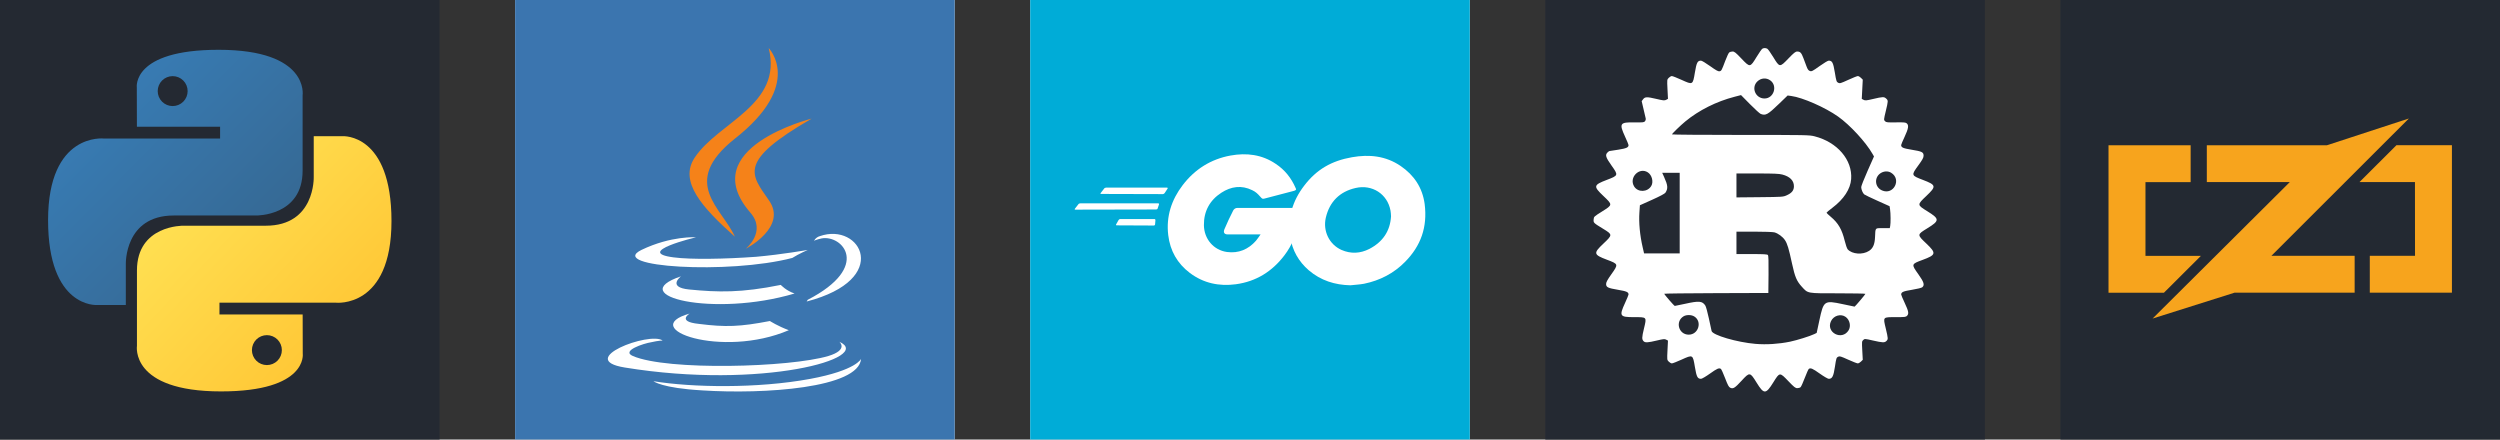 <svg 
  width="273" 
  height="48" 
  viewBox="0 0 1456 256"
  fill="none" 
  xmlns="http://www.w3.org/2000/svg" 
  xmlns:xlink="http://www.w3.org/1999/xlink" 
  version="1.1"
>
  <rect x="0" y="0" width="1456" height="256" fill="#333333" stroke="none"/>
  <g transform="translate(0, 0)">
    
<g clip-path="url(#clip0_14_202)">
<rect width="256" height="256" fill="#242932"/>
<path d="M127.279 29C76.507 29 79.677 51.018 79.677 51.018L79.734 73.828H128.185V80.678H60.489C60.489 80.678 28 76.992 28 128.221C28 179.45 56.357 177.635 56.357 177.635H73.281V153.862C73.281 153.862 72.369 125.505 101.186 125.505H149.24C149.24 125.505 176.239 125.941 176.239 99.411V55.546C176.239 55.546 180.338 29 127.279 29ZM100.563 44.339C101.708 44.338 102.842 44.563 103.9 45.001C104.958 45.438 105.919 46.081 106.729 46.89C107.539 47.7 108.181 48.661 108.618 49.719C109.056 50.777 109.281 51.911 109.28 53.056C109.281 54.201 109.056 55.335 108.618 56.393C108.18 57.45 107.538 58.412 106.729 59.221C105.919 60.031 104.958 60.673 103.9 61.11C102.842 61.548 101.708 61.773 100.563 61.772C99.418 61.773 98.284 61.548 97.227 61.11C96.169 60.672 95.208 60.03 94.398 59.221C93.589 58.411 92.947 57.45 92.509 56.392C92.071 55.335 91.846 54.201 91.847 53.056C91.846 51.911 92.071 50.777 92.509 49.719C92.946 48.661 93.588 47.7 94.398 46.89C95.207 46.081 96.168 45.439 97.226 45.001C98.284 44.563 99.418 44.338 100.563 44.339Z" fill="url(#paint0_linear_14_202)"/>
<path d="M128.721 227.958C179.493 227.958 176.323 205.941 176.323 205.941L176.266 183.13H127.815V176.281H195.511C195.511 176.281 228 179.966 228 128.736C228 77.506 199.643 79.323 199.643 79.323H182.719V103.096C182.719 103.096 183.631 131.453 154.814 131.453H106.76C106.76 131.453 79.76 131.016 79.76 157.546V201.412C79.76 201.412 75.661 227.958 128.721 227.958ZM155.437 212.619C154.292 212.62 153.158 212.395 152.1 211.957C151.042 211.52 150.081 210.878 149.271 210.068C148.462 209.259 147.82 208.297 147.382 207.24C146.944 206.182 146.719 205.048 146.72 203.903C146.719 202.758 146.944 201.624 147.382 200.566C147.819 199.508 148.461 198.547 149.271 197.737C150.081 196.927 151.042 196.285 152.1 195.848C153.158 195.41 154.292 195.185 155.437 195.186C156.582 195.185 157.716 195.41 158.774 195.848C159.832 196.285 160.793 196.927 161.603 197.737C162.412 198.547 163.055 199.508 163.492 200.566C163.93 201.624 164.155 202.758 164.154 203.903C164.155 205.048 163.93 206.182 163.492 207.24C163.054 208.297 162.412 209.259 161.602 210.068C160.793 210.878 159.832 211.52 158.774 211.957C157.716 212.395 156.582 212.62 155.437 212.619Z" fill="url(#paint1_linear_14_202)"/>
</g>
<defs>
<linearGradient id="paint0_linear_14_202" x1="47.22" y1="46.896" x2="146.333" y2="145.02" gradientUnits="userSpaceOnUse">
<stop stop-color="#387EB8"/>
<stop offset="1" stop-color="#366994"/>
</linearGradient>
<linearGradient id="paint1_linear_14_202" x1="108.056" y1="109.905" x2="214.492" y2="210.522" gradientUnits="userSpaceOnUse">
<stop stop-color="#FFE052"/>
<stop offset="1" stop-color="#FFC331"/>
</linearGradient>
<clipPath id="clip0_14_202">
<rect width="256" height="256" fill="white"/>
</clipPath>
</defs>

  </g>
  <g transform="translate(300, 0)">
    
<g clip-path="url(#clip0_14_18)">
<rect width="256" height="256" fill="white"/>
<rect width="256" height="256" fill="#3B75AF"/>
<path d="M101.634 182.619C101.634 182.619 93.954 187.293 106.979 188.63C122.707 190.634 131.023 190.299 148.386 186.962C148.386 186.962 153.06 189.971 159.406 192.306C120.331 209.002 70.909 191.304 101.634 182.619ZM96.625 160.914C96.625 160.914 88.275 167.26 101.299 168.593C118.327 170.262 131.69 170.597 154.732 165.926C154.732 165.926 157.741 169.267 162.747 170.936C115.664 184.961 62.897 172.269 96.625 160.917V160.914ZM188.795 198.984C188.795 198.984 194.471 203.658 182.449 207.334C160.073 214.012 88.61 216.019 68.573 207.334C61.564 204.325 74.92 199.982 79.259 199.319C83.601 198.317 85.937 198.317 85.937 198.317C78.257 192.973 34.842 209.337 63.896 214.046C143.709 227.073 209.499 208.37 188.792 199.018L188.795 198.984ZM105.307 138.203C105.307 138.203 68.905 146.888 92.279 149.89C102.298 151.223 122 150.892 140.368 149.555C155.396 148.221 170.458 145.548 170.458 145.548C170.458 145.548 165.113 147.886 161.441 150.222C124.342 159.915 53.211 155.573 73.583 145.554C90.953 137.204 105.307 138.203 105.307 138.203ZM170.423 174.604C207.83 155.234 190.46 136.534 178.438 138.873C175.429 139.54 174.096 140.207 174.096 140.207C174.096 140.207 175.097 138.203 177.436 137.54C201.145 129.19 219.849 162.586 169.757 175.61C169.757 175.61 170.092 175.275 170.423 174.608V174.604ZM108.979 227.364C145.046 229.703 200.147 226.03 201.484 208.995C201.484 208.995 198.817 215.673 171.764 220.683C141.042 226.359 102.968 225.692 80.596 222.016C80.596 222.016 85.27 226.023 108.982 227.36L108.979 227.364Z" fill="white"/>
<path d="M147.685 28C147.685 28 168.389 49.039 127.983 80.76C95.589 106.472 120.632 121.168 127.983 137.861C108.948 120.833 95.261 105.802 104.606 91.776C118.331 71.083 156.062 61.064 147.685 28ZM137 123.842C146.683 134.862 134.333 144.881 134.333 144.881C134.333 144.881 159.044 132.195 147.692 116.494C137.338 101.466 129.324 94.118 172.738 69.069C172.738 69.069 104.278 86.097 137.007 123.835L137 123.842Z" fill="#F58219"/>
</g>
<defs>
<clipPath id="clip0_14_18">
<rect width="256" height="256" fill="white"/>
</clipPath>
</defs>

  </g>
  <g transform="translate(600, 0)">
    
<g clip-path="url(#clip0_1_10)">
<rect width="256" height="256" fill="white"/>
<rect width="256" height="256" fill="#00ACD7"/>
<path fill-rule="evenodd" clip-rule="evenodd" d="M41.303 112.954C40.904 112.954 40.806 112.754 41.004 112.457L43.093 109.771C43.29 109.472 43.788 109.274 44.185 109.274H79.684C80.082 109.274 80.181 109.572 79.982 109.871L78.292 112.457C78.094 112.754 77.597 113.052 77.298 113.052L41.303 112.954ZM26.288 122.1C25.891 122.1 25.791 121.903 25.989 121.603L28.078 118.919C28.276 118.62 28.773 118.422 29.172 118.422H74.512C74.909 118.422 75.109 118.721 75.01 119.019L74.214 121.405C74.115 121.803 73.717 122.002 73.32 122.002L26.288 122.1ZM50.349 131.248C49.952 131.248 49.854 130.95 50.052 130.651L51.444 128.166C51.644 127.867 52.041 127.57 52.439 127.57H72.324C72.722 127.57 72.921 127.867 72.921 128.266L72.724 130.651C72.724 131.05 72.325 131.348 72.027 131.348L50.349 131.248ZM153.561 111.164C147.295 112.755 143.02 113.948 136.856 115.538C135.363 115.936 135.265 116.035 133.972 114.544C132.481 112.854 131.386 111.759 129.299 110.765C123.034 107.684 116.968 108.578 111.302 112.258C104.541 116.632 101.061 123.094 101.159 131.148C101.258 139.104 106.728 145.666 114.583 146.76C121.344 147.655 127.012 145.268 131.486 140.198C132.38 139.104 133.176 137.911 134.17 136.518H114.98C112.893 136.518 112.396 135.225 113.092 133.535C114.384 130.453 116.77 125.283 118.161 122.697C118.461 122.1 119.157 121.106 120.648 121.106H156.841C156.644 123.792 156.644 126.476 156.245 129.162C155.151 136.32 152.467 142.882 148.091 148.649C140.931 158.096 131.586 163.961 119.753 165.552C110.009 166.845 100.961 164.955 93.007 158.99C85.649 153.421 81.474 146.063 80.379 136.917C79.086 126.079 82.268 116.333 88.83 107.783C95.89 98.536 105.236 92.669 116.671 90.581C126.018 88.891 134.966 89.985 143.02 95.453C148.29 98.933 152.068 103.706 154.554 109.472C155.151 110.368 154.754 110.865 153.559 111.162L153.561 111.164Z" fill="white"/>
<path d="M186.472 166.149C177.424 165.949 169.17 163.365 162.21 157.398C156.343 152.329 152.665 145.865 151.472 138.208C149.683 126.973 152.764 117.029 159.526 108.181C166.784 98.634 175.534 93.663 187.368 91.575C197.508 89.787 207.055 90.781 215.705 96.646C223.56 102.016 228.431 109.274 229.724 118.819C231.414 132.243 227.537 143.181 218.289 152.527C211.726 159.188 203.672 163.365 194.426 165.254C191.742 165.751 189.056 165.851 186.472 166.149ZM210.136 125.979C210.038 124.686 210.038 123.692 209.838 122.697C208.049 112.854 199 107.285 189.555 109.474C180.306 111.561 174.341 117.428 172.154 126.774C170.364 134.53 174.143 142.385 181.301 145.566C186.77 147.953 192.239 147.655 197.508 144.971C205.364 140.894 209.639 134.53 210.136 125.979Z" fill="white"/>
</g>
<defs>
<clipPath id="clip0_1_10">
<rect width="256" height="256" fill="white"/>
</clipPath>
</defs>

  </g>
  <g transform="translate(900, 0)">
    
<rect width="256" height="256" fill="#242932"/>
<g clip-path="url(#clip0_1_2)">
<path d="M126.375 28.378C126.012 28.589 124.495 30.766 123 33.217C119.25 39.373 119.209 39.377 114.172 34.077C110.894 30.627 110.102 29.995 109.047 30.003C108.359 30.006 107.492 30.241 107.117 30.522C106.742 30.803 105.686 33.041 104.767 35.495C102.664 41.12 102.564 41.3 101.398 41.527C100.68 41.661 99.3 40.891 95.987 38.513C93.542 36.755 91.144 35.317 90.658 35.317C88.641 35.317 88.072 36.42 87.111 42.192C85.892 49.531 85.933 49.506 79.317 46.502C76.645 45.289 74.114 44.298 73.688 44.298C73.261 44.298 72.45 44.756 71.891 45.317C70.872 46.336 70.87 46.341 71.148 51.952L71.427 57.569L70.364 58.138C69.423 58.641 68.775 58.58 64.608 57.594C59.17 56.309 58.02 56.344 56.92 57.828L56.114 58.911L57.195 63.542C57.789 66.089 58.359 68.542 58.467 68.991C58.572 69.439 58.389 70.156 58.061 70.585C57.517 71.284 56.941 71.35 51.905 71.272C43.386 71.138 42.903 71.869 46.42 79.553C47.542 81.991 48.459 84.21 48.459 84.475C48.459 85.878 47.339 86.388 42.531 87.174C39.841 87.611 37.503 87.97 37.334 87.97C37.167 87.97 36.663 88.338 36.214 88.786C34.75 90.249 35.166 91.624 38.484 96.308C42.619 102.144 42.612 102.167 35.781 104.778C28.014 107.75 27.856 108.481 33.77 114.091C39.278 119.316 39.286 119.239 33.05 123.159C28.325 126.125 28.253 126.197 28.133 127.806C27.988 129.764 28.022 129.799 33.661 133.244C39.239 136.65 39.239 136.753 33.766 141.931C27.878 147.5 28.059 148.313 35.833 151.245C42.625 153.808 42.634 153.839 38.492 159.674C36.145 162.981 35.397 164.361 35.397 165.381C35.397 167.292 36.392 167.78 42.334 168.778C47.344 169.622 48.459 170.117 48.459 171.499C48.459 171.783 47.541 174.017 46.417 176.463C42.923 184.072 43.322 184.705 51.589 184.705C59.292 184.705 59.087 184.47 57.428 191.414C56.178 196.649 56.158 197.652 57.291 198.781C58.156 199.65 59.791 199.553 64.9 198.33C68.805 197.399 69.489 197.334 70.394 197.817L71.425 198.37L71.148 203.986C70.87 209.6 70.872 209.603 71.891 210.624C72.45 211.186 73.272 211.642 73.711 211.642C74.15 211.642 76.684 210.658 79.342 209.449C85.936 206.455 85.895 206.43 87.112 213.745C88.077 219.544 88.639 220.62 90.697 220.62C91.208 220.62 93.556 219.245 95.916 217.561C100.062 214.603 101.137 214.139 102.242 214.842C102.527 215.022 103.633 217.452 104.698 220.241C106.266 224.342 106.839 225.413 107.712 225.828C109.372 226.625 110.4 225.984 114.303 221.734C119.016 216.6 119.209 216.625 123.056 222.859C127.306 229.744 128.406 229.728 132.762 222.72C136.516 216.683 136.472 216.686 141.545 221.986C144.916 225.502 145.633 226.064 146.769 226.064C147.494 226.064 148.361 225.791 148.691 225.458C149.025 225.125 150.128 222.667 151.141 219.995C152.155 217.324 153.205 214.995 153.477 214.824C154.55 214.142 155.661 214.62 159.802 217.561C162.239 219.292 164.533 220.624 165.078 220.624C167.103 220.624 167.834 219.186 168.675 213.538C169.394 208.722 169.541 208.259 170.487 207.78C171.419 207.308 171.978 207.467 176.347 209.452C179.005 210.655 181.539 211.642 181.978 211.642C182.417 211.642 183.253 211.17 183.828 210.592L184.878 209.545L184.591 204.158C184.314 199.017 184.341 198.739 185.159 197.997C186.003 197.234 186.091 197.238 190.808 198.316C196.52 199.62 197.586 199.655 198.659 198.581C199.708 197.534 199.697 197.303 198.263 191.253C196.653 184.463 196.437 184.706 204.169 184.706C209.441 184.706 210.028 184.63 210.7 183.889C211.822 182.65 211.555 181.23 209.3 176.422C208.161 174 207.237 171.797 207.245 171.524C207.283 170.095 208.406 169.606 213.597 168.763C216.773 168.249 219.148 167.653 219.58 167.263C221.022 165.961 220.492 164.266 217.2 159.649C213.072 153.863 213.091 153.808 219.698 151.372C227.611 148.456 227.838 147.484 221.916 141.856C216.431 136.645 216.428 136.674 222.436 132.986C229.698 128.528 229.709 127.524 222.564 123.088C216.419 119.275 216.423 119.328 221.931 114.099C227.837 108.484 227.678 107.75 219.908 104.778C213.052 102.155 213.03 102.091 217.197 96.372C219.678 92.966 220.294 91.836 220.294 90.669C220.294 88.628 219.378 88.172 213.363 87.2C208.338 86.388 207.231 85.895 207.231 84.466C207.231 84.194 208.15 82.006 209.273 79.602C211.47 74.894 211.78 73.008 210.536 71.883C209.867 71.278 208.973 71.191 204.181 71.27C199.169 71.355 198.528 71.283 197.833 70.585C197.073 69.822 197.083 69.714 198.267 64.764C199.722 58.702 199.728 58.553 198.533 57.43C197.319 56.289 196.561 56.308 190.992 57.619C186.934 58.575 186.262 58.639 185.341 58.145L184.294 57.583L184.583 51.986L184.873 46.392L183.827 45.345C183.25 44.767 182.434 44.298 182.009 44.298C181.588 44.298 179.066 45.298 176.411 46.519C171.977 48.559 171.5 48.695 170.541 48.194C169.584 47.694 169.425 47.199 168.608 42.211C167.666 36.441 167.081 35.317 165.033 35.317C164.547 35.317 162.138 36.763 159.68 38.528C155.642 41.428 155.102 41.703 154.095 41.352C153.262 41.061 152.778 40.43 152.188 38.853C151.75 37.694 150.911 35.459 150.322 33.889C149.131 30.72 148.467 30.011 146.684 30.011C145.689 30.011 144.789 30.727 141.559 34.08C136.481 39.353 136.464 39.352 132.731 33.228C131.239 30.781 129.68 28.597 129.266 28.375C128.333 27.875 127.234 27.875 126.375 28.378ZM131 46.813C135.422 49.959 133.072 57.359 127.65 57.359C122.387 57.359 119.738 51.02 123.494 47.422C125.616 45.391 128.655 45.142 131 46.813ZM125.442 66.355C128.341 67.456 129.53 66.795 136.148 60.417L141.12 55.62L143.225 55.902C149.827 56.777 162.955 62.542 170.498 67.88C177.43 72.786 186.642 82.777 190.569 89.645L191.408 91.117L187.689 99.499C185.642 104.108 183.967 108.363 183.967 108.956C183.967 110.328 184.867 112.499 185.733 113.216C186.098 113.52 189.572 115.192 193.45 116.931L200.497 120.095L200.775 121.889C201.134 124.225 201.181 129.963 200.856 131.592L200.602 132.867H196.578C191.911 132.867 192.272 132.45 192.019 138.174C191.834 142.324 190.831 144.617 188.55 146.103C184.836 148.527 178.7 148.088 176.097 145.213C175.698 144.769 174.922 142.549 174.37 140.275C172.761 133.628 170.6 129.9 166.256 126.267C164.884 125.122 163.764 124.052 163.764 123.889C163.764 123.73 165.272 122.459 167.116 121.072C173.831 116.009 177.694 110.116 178.116 104.28C178.927 93.145 170.056 82.769 156.862 79.405C153.734 78.608 152.398 78.583 113.7 78.583C91.736 78.583 73.763 78.439 73.763 78.264C73.763 77.853 78.645 73.116 81.52 70.739C89.417 64.211 99.673 59.075 110.297 56.333L113.969 55.38L119.188 60.672C122.061 63.583 124.875 66.141 125.442 66.355ZM59.719 100.406C62.123 101.981 63.109 105.938 61.688 108.316C59.492 111.997 53.928 112.152 51.73 108.594C48.533 103.424 54.691 97.111 59.719 100.406ZM201.394 100.609C207.684 104.444 202.809 113.88 196.075 110.9C191.58 108.911 191.434 102.766 195.833 100.525C197.667 99.588 199.775 99.62 201.395 100.608M78.255 124.094V147.563H57.505L56.683 143.992C55.064 136.961 54.383 129.686 54.791 123.728L55.075 119.542L62.208 116.344C66.683 114.339 69.561 112.809 69.931 112.242C71.553 109.767 71.4 108 69.122 102.972L68.059 100.625H78.252V124.094M137.984 101.644C142.427 102.8 144.773 105.152 144.78 108.449C144.783 110.87 143.584 112.386 140.608 113.73C138.502 114.683 138.167 114.706 124.884 114.836L111.312 114.967V101.03H123.472C132.969 101.03 136.147 101.164 137.984 101.644ZM133.4 135.322C135.603 135.934 138.206 137.847 139.541 139.834C140.944 141.924 141.764 144.641 143.708 153.641C145.348 161.25 146.406 163.734 149.364 166.972C153.028 170.981 152.177 170.825 170.48 170.825C179.245 170.825 186.414 170.966 186.414 171.138C186.414 171.445 180.378 178.581 180.117 178.581C180.042 178.581 176.889 177.922 173.111 177.114C162.441 174.836 162.056 175.103 159.608 186.539L158.033 193.886L156.611 194.586C154.239 195.758 146.528 198.167 142.533 198.992C135.927 200.352 128.739 200.808 122.422 200.275C111.652 199.361 97.391 195.183 96.833 192.775C96.716 192.264 95.997 188.958 95.242 185.425C94.484 181.894 93.564 178.544 93.195 177.981C91.43 175.288 89.573 175.122 81.403 176.928C78.309 177.616 75.609 178.172 75.403 178.172C75.016 178.172 69.273 171.533 69.273 171.086C69.273 170.945 82.911 170.783 99.58 170.727L129.884 170.624L129.994 159.858C130.072 152.256 129.966 148.925 129.634 148.53C129.269 148.086 127.314 147.97 120.242 147.97H111.312V134.908L121.62 134.909C127.286 134.913 132.589 135.097 133.4 135.322ZM86.703 184.281C91.522 187.219 89.211 194.913 83.511 194.906C77.667 194.906 75.5 187.281 80.48 184.241C82.128 183.236 85.023 183.256 86.703 184.281ZM174.953 184.603C177.316 186.334 178.102 189.936 176.639 192.338C172.795 198.641 163.183 193.63 166.394 186.995C167.972 183.738 172.167 182.561 174.953 184.603Z" fill="white"/>
</g>
<defs>
<clipPath id="clip0_1_2">
<rect width="200" height="200" fill="white" transform="translate(28 28)"/>
</clipPath>
</defs>

  </g>
  <g transform="translate(1200, 0)">
    
<rect width="256" height="256" fill="#232932"/>
<g clip-path="url(#clip0_160_141)">
<path d="M133.597 106.025H85.251V84.591H155.229L202.929 69L122.849 148.997H171.346V170.466H101.365L53.665 185.527L133.597 106.025ZM28 148.964V84.591H75.831V106.061H49.524V149H81.82L60.289 170.47H28V148.964ZM206.473 106.025H174.173L195.703 84.556H228V170.431H180.169V148.962H206.505L206.473 106.025Z" fill="#F7A41D"/>
</g>
<defs>
<clipPath id="clip0_160_141">
<rect width="200" height="117" fill="white" transform="translate(28 69)"/>
</clipPath>
</defs>

  </g></svg>